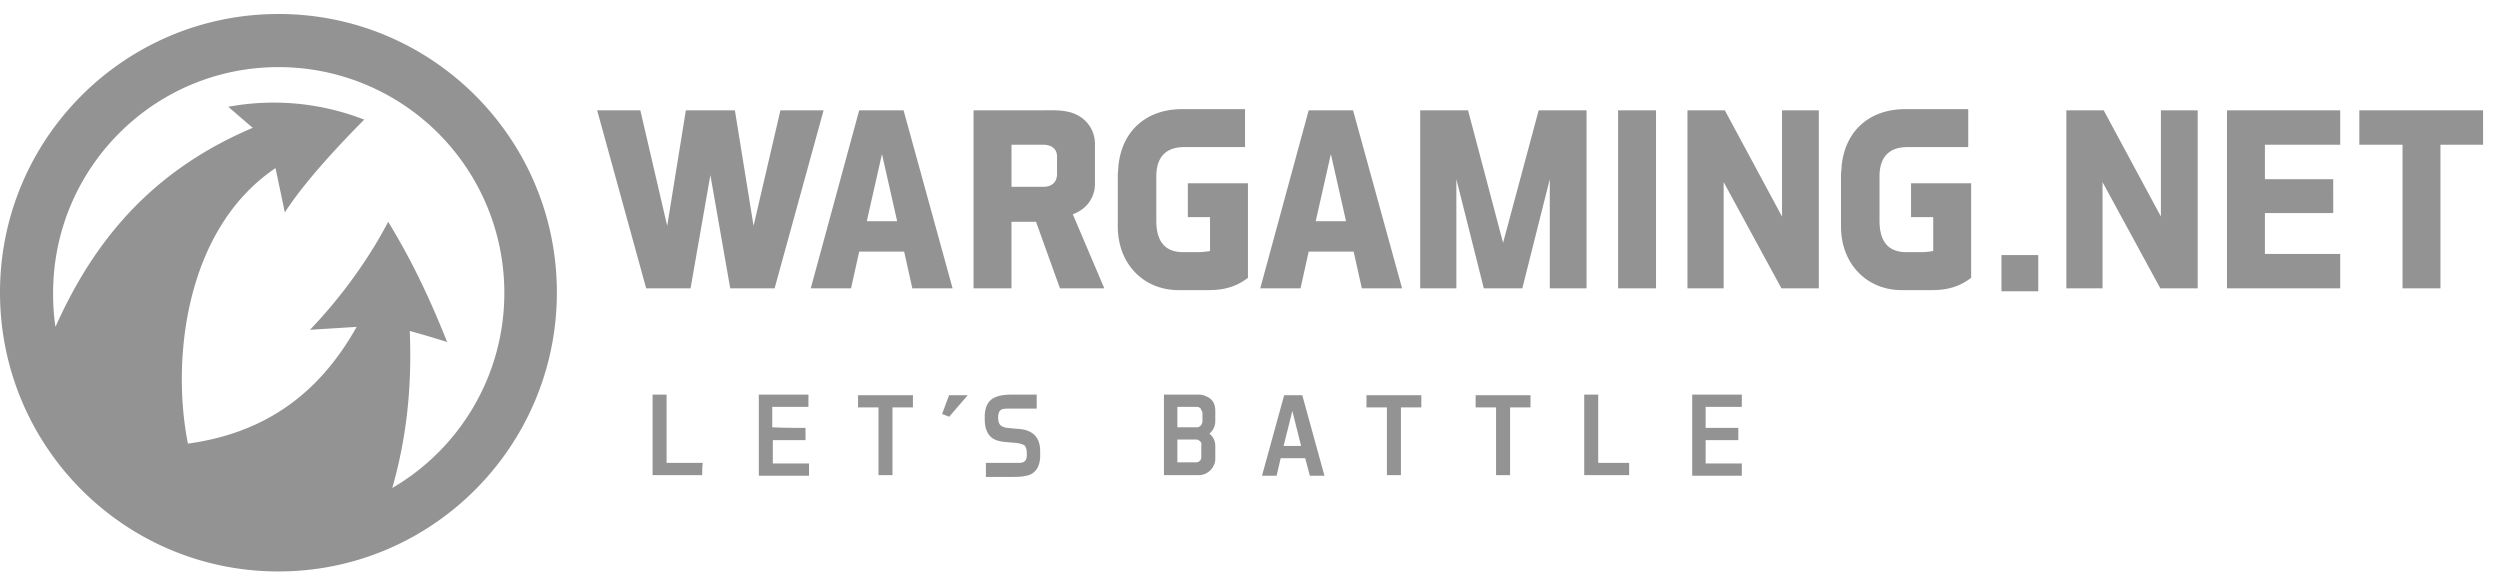 <svg xmlns="http://www.w3.org/2000/svg" width="143" height="33" fill="none" viewBox="0 0 143 33"><g fill="#939393" clip-path="url(#a)"><path fill-rule="evenodd" d="M15.927.8c8.814 0 15.926 7.146 15.926 15.927 0 8.781-7.112 15.96-15.927 15.96C7.113 32.687 0 25.542 0 16.727 0 7.912 7.145.801 15.927.801Zm0 3.039A12.91 12.91 0 0 1 28.848 16.76c0 4.742-2.571 8.915-6.41 11.152.8-2.804 1.135-5.676 1.001-8.981a51.78 51.78 0 0 1 2.137.634c-.968-2.437-2.003-4.64-3.372-6.878-1.202 2.304-2.838 4.474-4.474 6.177l2.67-.167c-2.303 4.107-5.542 6.11-9.649 6.678-.935-4.641-.233-12.22 5.008-15.76l.535 2.538c1.035-1.636 3.038-3.806 4.54-5.309a14.234 14.234 0 0 0-7.779-.735c.434.368.968.835 1.402 1.202-5.91 2.505-9.148 6.611-11.285 11.386a12.59 12.59 0 0 1-.134-1.936c0-7.146 5.777-12.922 12.889-12.922Z" clip-rule="evenodd"/><path d="M46.076 24.474v.701h-1.87v1.336h2.07v.7h-2.871v-4.64h2.838v.701h-2.07v1.169c.634.033 1.269.033 1.903.033Zm-5.91 2.704h-2.838v-4.607h.801v3.906h2.07c-.033.234-.033.468-.033.701Zm15.192-4.574L54.29 23.84c-.134-.067-.267-.1-.401-.167l.4-1.069h1.07Zm1.903.835c-.1.067-.167.2-.167.434 0 .4.134.534.501.601l.735.067c.734.067 1.168.467 1.168 1.268v.268c0 .2-.033.4-.1.567a.912.912 0 0 1-.3.4c-.167.134-.368.168-.568.201-.2.034-.434.034-.634.034h-1.503v-.802h1.837c.334 0 .535-.067.501-.567 0-.234-.066-.368-.133-.434-.1-.067-.234-.1-.4-.134l-.769-.067c-.267-.033-.567-.1-.768-.3-.2-.2-.334-.501-.334-1.002v-.234c.034-.5.2-.8.501-.968.3-.167.701-.2 1.102-.2h1.369v.801h-1.47c-.266 0-.467 0-.567.067Zm9.316 3.74V22.57h2.003c.167 0 .4.067.601.2.2.134.334.367.334.735v.567c0 .401-.2.601-.334.735.134.1.334.334.334.701v.735c0 .5-.434.934-.935.934h-2.003Zm2.07-1.937c-.034-.034-.134-.1-.2-.1h-1.102v1.302h1.102c.066 0 .133-.034.2-.1a.285.285 0 0 0 .067-.2v-.702c.033-.033 0-.133-.067-.2Zm.033-1.87a.303.303 0 0 0-.234-.1h-1.101v1.169h1.135c.067 0 .133-.034.2-.1a.36.36 0 0 0 .1-.234v-.534c-.033-.034-.066-.134-.1-.2Zm28.882 1.102h1.87v.701h-1.87v1.336h2.07v.7h-2.838v-4.64h2.838v.701h-2.07v1.202Zm-4.374 2.704h-2.571v-4.607h.801v3.906h1.77v.701Zm-5.643-3.873h-1.169v3.873h-.801v-3.873h-1.169v-.7h3.139v.7Zm-6.244 0h-1.168v3.873h-.802v-3.873h-1.168v-.7H81.3v.7Zm-8.047 2.905-.233 1.002h-.835l1.269-4.608h1.035l1.269 4.608h-.835l-.267-1.002h-1.403Zm.167-.701h1.002l-.5-2.003-.502 2.003ZM52.22 23.305h-1.17v3.873h-.8v-3.873h-1.17v-.7h3.139v.7ZM40.634 10.016l1.135 6.478h2.538L47.11 6.31h-2.47l-1.536 6.61-1.069-6.61h-2.804l-1.068 6.61-1.536-6.61h-2.47l2.804 10.184h2.538l1.135-6.478Zm8.045 6.478.467-2.104h2.571l.468 2.104h2.303L51.684 6.31h-2.538l-2.771 10.184h2.304Zm1.77-7.68.868 3.84H49.58l.868-3.84Zm7.409 3.873h1.402l1.37 3.807h2.537l-1.803-4.24c.768-.268 1.268-.936 1.268-1.737v-2.27c0-.935-.634-1.636-1.469-1.837-.534-.133-1.068-.1-1.636-.1h-3.84v10.184h2.17v-3.807Zm0-4.407h1.836c.4 0 .768.2.768.668v1.001c0 .501-.334.735-.768.735h-1.836V8.28Zm11.288 8.314c1.069 0 1.703-.3 2.237-.702v-5.409h-3.439v1.937h1.269v1.937a4.12 4.12 0 0 1-.668.066h-.868c-1.235 0-1.536-.868-1.536-1.803v-2.537c0-.968.434-1.67 1.603-1.67h3.472v-2.17H67.61c-2.003 0-3.439 1.202-3.64 3.272 0 .167-.032.334-.032.501v2.938c0 2.137 1.469 3.64 3.472 3.64h1.736Zm5.244-.1.467-2.104h2.571l.468 2.104h2.303L77.395 6.31h-2.538l-2.771 10.184h2.304Zm1.736-7.68.868 3.84h-1.736l.868-3.84Zm12.521 1.436v6.244h2.103V6.31h-2.738l-2.036 7.58-2.004-7.58h-2.738v10.184h2.07V10.25l1.57 6.244h2.203l1.57-6.244Zm6.078 6.244V6.31h-2.17v10.184h2.17Zm9.311 0V6.31h-2.104v6.077L98.66 6.31h-2.137v10.184h2.07v-6.077l3.306 6.077h2.137Zm21.672 0V6.31h-2.104v6.077l-3.272-6.077h-2.137v10.184h2.07v-6.077l3.306 6.077h2.137Zm7.752-6.244h-3.907V8.28h4.307V6.31h-6.477v10.184h6.477v-1.97h-4.307v-2.338h3.907V10.25Zm8.572-1.97V6.31h-7.079v1.97h2.471v8.214h2.17V8.28h2.438Zm-31.519 8.314c1.069 0 1.703-.3 2.237-.702v-5.409h-3.439v1.937h1.269v1.937c-.2.033-.434.066-.668.066h-.868c-1.235 0-1.536-.868-1.536-1.803v-2.537c0-.968.434-1.67 1.603-1.67h3.472v-2.17h-3.606c-2.003 0-3.439 1.202-3.639 3.272 0 .167-.033.334-.033.501v2.938c0 2.137 1.469 3.64 3.472 3.64h1.736Z"/><path fill-rule="evenodd" d="M114.484 14.59h2.104v2.07h-2.104v-2.07Z" clip-rule="evenodd"/></g><defs><clipPath id="a"><path fill="#fff" d="M0 .74h142.036v32.008H0z"/></clipPath></defs></svg>